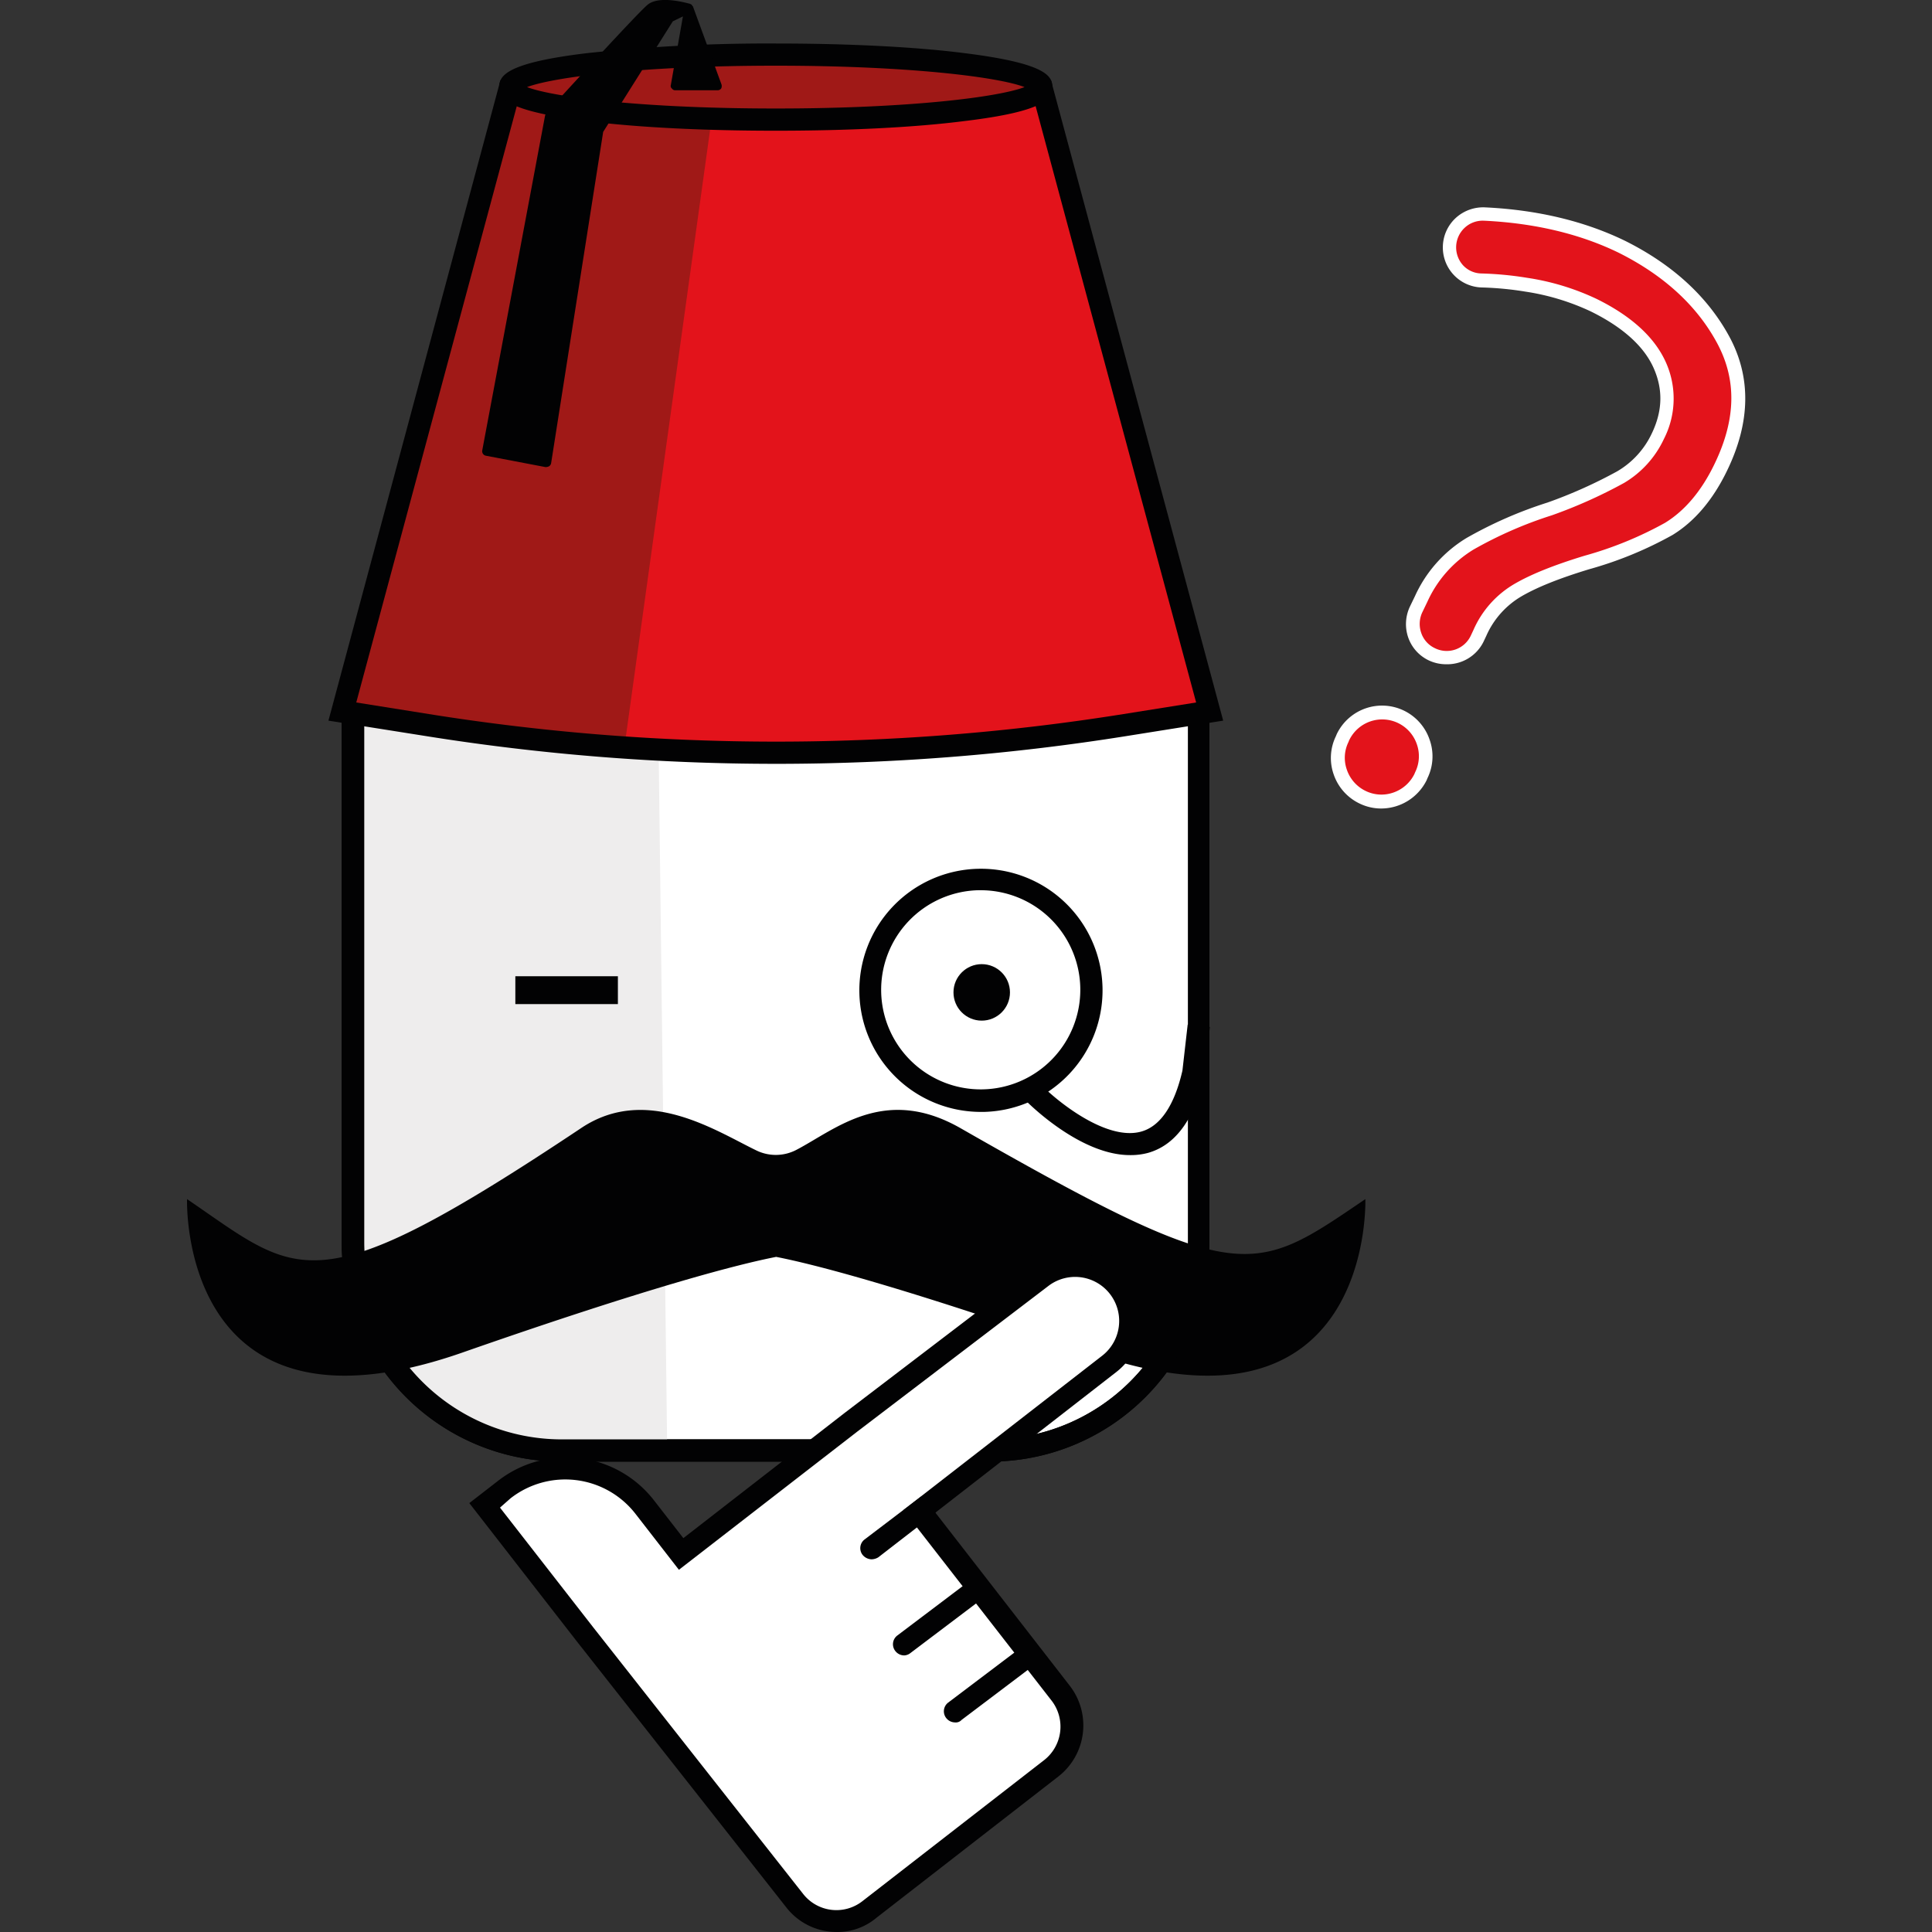 <svg xmlns="http://www.w3.org/2000/svg" viewBox="0 0 500 500"><rect x="0" y="0" width="500" height="500" fill="#333333" stroke="none"/><defs><style>.cls-1,.cls-6{fill:#e3131b;}.cls-2,.cls-9{fill:#fff;}.cls-3,.cls-5{fill:#020203;}.cls-4{fill:#eeeded;}.cls-4,.cls-5,.cls-6,.cls-7,.cls-9{fill-rule:evenodd;}.cls-7,.cls-8{fill:#a01917;}.cls-10{fill:none;}</style></defs><g id="Layer_2" data-name="Layer 2"><g id="Kargo"><path class="cls-1" d="M362.6,185.6h0a11.28,11.28,0,0,1,5.2,15.06l-.18.45a11.3,11.3,0,0,1-15.06,5.21h0a11.29,11.29,0,0,1-5.2-15.06l.18-.46A11.28,11.28,0,0,1,362.6,185.6Zm83.25-97.85q8.2,15.06-.55,33.13c-3.56,7.39-8.12,12.69-13.51,16a96.5,96.5,0,0,1-21.18,8.68c-7.48,2.28-13.32,4.56-17.61,7a24,24,0,0,0-10,11.14l-.73,1.55a8.7,8.7,0,0,1-11.69,4h0a8.7,8.7,0,0,1-4-11.69l1.27-2.64a32.11,32.11,0,0,1,12.6-14.24,106,106,0,0,1,20.63-9,124.59,124.59,0,0,0,18.35-8.21,24.33,24.33,0,0,0,9.67-10.59c3-6.3,3.2-12.42.46-18.53S421,83.09,412.44,78.89a62.69,62.69,0,0,0-17.53-5.29,83.88,83.88,0,0,0-11.68-1.1,8.44,8.44,0,0,1-8.12-8.76h0a8.6,8.6,0,0,1,9.12-8.4c13.33.64,25.2,3.47,35.51,8.49C431.61,69.76,440.37,77.71,445.85,87.75Z"/><path class="cls-2" d="M357.45,209.24a12.76,12.76,0,0,1-5.68-1.33,13,13,0,0,1-6.61-7.48,12.84,12.84,0,0,1,.57-9.9l.21-.52A13,13,0,0,1,370,191.48a12.84,12.84,0,0,1-.57,9.9l-.21.52a13.16,13.16,0,0,1-11.77,7.34Zm-8.28-17.71L349,192a9.24,9.24,0,0,0-.43,7.22,9.5,9.5,0,0,0,4.82,5.46,9.33,9.33,0,0,0,7.22.43,9.53,9.53,0,0,0,5.42-4.76l.22-.52a9.33,9.33,0,0,0,.43-7.22,9.47,9.47,0,0,0-17.47-1.12Zm25.2-19.62a10.54,10.54,0,0,1-4.6-1,10.3,10.3,0,0,1-5.35-6,10.62,10.62,0,0,1,.5-8l1.28-2.65a34,34,0,0,1,13.29-15,108.31,108.31,0,0,1,21-9.2,122.72,122.72,0,0,0,18-8.06,22.36,22.36,0,0,0,9-9.84c2.8-5.84,2.94-11.41.43-17s-8-10.52-16.22-14.56a61,61,0,0,0-17-5.14,83,83,0,0,0-11.43-1.07,10.37,10.37,0,0,1-6.57-17.94,10.54,10.54,0,0,1,7.71-2.78c13.53.65,25.71,3.57,36.19,8.67,12.27,6.13,21.31,14.43,26.89,24.66h0c5.74,10.53,5.57,22.23-.51,34.77-3.65,7.57-8.42,13.2-14.18,16.71a98.32,98.32,0,0,1-21.6,8.86c-7.57,2.31-13.22,4.56-17.24,6.87a22.25,22.25,0,0,0-9.31,10.35l-.73,1.55A10.46,10.46,0,0,1,374.37,171.91Zm9.37-114.8A6.83,6.83,0,0,0,379,59a6.92,6.92,0,0,0-.38,9.64,6.62,6.62,0,0,0,4.64,2.13,87.26,87.26,0,0,1,11.9,1.12,63.92,63.92,0,0,1,18,5.45c9,4.42,15,9.9,17.91,16.3a22.93,22.93,0,0,1-.47,20A25.94,25.94,0,0,1,420.28,125a126.62,126.62,0,0,1-18.63,8.35,105.52,105.52,0,0,0-20.33,8.89,30.58,30.58,0,0,0-11.91,13.48l-1.28,2.66a7.06,7.06,0,0,0-.34,5.35,6.75,6.75,0,0,0,3.52,4,6.88,6.88,0,0,0,9.31-3.18l.72-1.54A25.75,25.75,0,0,1,392.14,151c4.22-2.43,10.11-4.79,17.95-7.18a95.36,95.36,0,0,0,20.8-8.5c5.14-3.14,9.46-8.26,12.81-15.21,5.62-11.61,5.82-21.92.58-31.51h0c-5.22-9.59-13.75-17.38-25.34-23.18-10-4.88-21.74-7.67-34.79-8.3Z"/><path class="cls-2" d="M181.86,375.44l74.41-2.93c50,0,53.92-37.62,53.92-87.57V179.71H91.37V284.94A90.53,90.53,0,0,0,181.86,375.44Z"/><path class="cls-3" d="M256.27,378.26h-111a56.91,56.91,0,0,1-56.85-56.85V176.78H313V321.41A56.75,56.75,0,0,1,256.27,378.26Zm-162-195.73V321.41a51.11,51.11,0,0,0,51.1,51.1h111a51.11,51.11,0,0,0,51.1-51.1V182.53Z"/><polygon class="cls-4" points="170.47 194.86 172.67 375.44 138.39 373.76 117.18 367.5 105.37 357.67 92.52 334.37 90.32 315.77 93.04 184.93 170.47 194.86"/><path class="cls-5" d="M353.35,310.33c-29.26,19.86-32.09,23.2-104.82-18.39-19.64-11.18-32.39.42-42.42,5.64a11.49,11.49,0,0,1-10.45.11c-10.56-5.12-28.43-17-45.25-5.75-69.7,46.5-72.84,38.25-102,18.39,0,0-2.3,65.42,71.26,39.71,49-17.13,71.59-22.88,81.2-24.76,9.61,1.88,32.19,7.63,81.2,24.76C355.64,375.75,353.35,310.33,353.35,310.33Z"/><circle class="cls-3" cx="254.07" cy="256.83" r="7.31"/><rect class="cls-3" x="133.37" y="252.65" width="26.54" height="7.21"/><path class="cls-3" d="M256.27,378.26h-111a56.91,56.91,0,0,1-56.85-56.85V176.78H313V321.41A56.75,56.75,0,0,1,256.27,378.26Zm-162-195.73V321.41a51.11,51.11,0,0,0,51.1,51.1h111a51.11,51.11,0,0,0,51.1-51.1V182.53Z"/><path class="cls-6" d="M269.85,23.59H131.7L88.54,184.1l21.95,3.45a575,575,0,0,0,180.57,0L313,184.1Z"/><polygon class="cls-7" points="184.26 30.07 161.69 192.67 90.32 183.05 133.37 24.63 184.26 30.07"/><path class="cls-3" d="M200.78,197.68a574.54,574.54,0,0,1-90.71-7.21L85,186.5,129.51,20.77H272L316.56,186.5l-25.08,4A574.42,574.42,0,0,1,200.78,197.68ZM92.2,181.8l18.81,3a569.75,569.75,0,0,0,179.74,0l18.81-3L267.76,26.51H134Z"/><ellipse class="cls-8" cx="200.78" cy="22.54" rx="68.76" ry="8.46"/><path class="cls-3" d="M200.78,33.83c-18.5,0-35.85-.84-48.91-2.51-20.9-2.61-22.68-5.85-22.68-8.78s1.78-6.27,22.68-8.78a434.26,434.26,0,0,1,48.91-2.5c18.39,0,35.84.83,48.9,2.5,20.9,2.62,22.68,5.86,22.68,8.78s-1.78,6.27-22.68,8.78C236.62,33,219.27,33.83,200.78,33.83ZM136.4,22.54c6.8,2.61,30,5.54,64.38,5.54s57.58-2.93,64.37-5.54c-6.79-2.61-30-5.54-64.37-5.54S143.3,19.93,136.4,22.54Z"/><path class="cls-3" d="M186.67,21.71l-7.32-20a.1.1,0,0,0-.1-.11c-.11-.1-.11-.21-.21-.31a.66.66,0,0,0-.31-.21L178.62,1c-.83-.2-7.94-2.29-11,.21-2.72,2.2-25.29,27-26.23,28a3.36,3.36,0,0,0-.31.63L124.8,116.59a1.19,1.19,0,0,0,1,1.36l15.36,2.93h.21a2.08,2.08,0,0,0,.73-.21,1.21,1.21,0,0,0,.52-.73l13.48-85.8L174.13,5.51l2.61-1.26L173.61,22a.84.84,0,0,0,.31.94,1,1,0,0,0,.94.42h10.87a1.1,1.1,0,0,0,.94-.52A1.47,1.47,0,0,0,186.67,21.71Z"/><path class="cls-3" d="M253.86,287.76a31.45,31.45,0,0,1-31.45-30.62h0a31.47,31.47,0,1,1,32.29,30.62Zm0-57.37h-.73a25.79,25.79,0,0,0-25.08,26.44h0a25.77,25.77,0,1,0,25.81-26.44Z"/><path class="cls-3" d="M292.42,298.94c-13,0-26.44-13.58-27.06-14.21l4.07-4c4.18,4.28,16.93,14.63,25.92,12.12,4.91-1.36,8.57-6.69,10.66-15.78l1.36-11.91,5.74.63-1.36,12.43c-2.61,11.39-7.52,18.18-14.73,20.17A17.19,17.19,0,0,1,292.42,298.94Z"/><path class="cls-9" d="M274.55,438.35,238,391.22,287.2,353a14.29,14.29,0,0,0,2.51-20h0a14.25,14.25,0,0,0-19.86-2.61l-49.64,37.83-43.78,34.06L167,390.17a26,26,0,0,0-36.36-4.6l-5.12,4,26,33.44,54.23,68.87a13.77,13.77,0,0,0,19.23,2.4l47.13-36.57A13.89,13.89,0,0,0,274.55,438.35Z"/><path class="cls-3" d="M216.56,500a16.52,16.52,0,0,1-13.07-6.37l-54.23-68.87L121.46,389l7.42-5.75a28.73,28.73,0,0,1,40.34,5l7.63,9.82,41.59-32.29,49.74-37.93A17.07,17.07,0,0,1,292,331a17.24,17.24,0,0,1-3,24l-46.92,36.47,34.8,44.83a16.76,16.76,0,0,1-2.92,23.41L226.8,496.34A15.6,15.6,0,0,1,216.56,500ZM129.4,390.17l24.25,31.14,54.23,68.87a10.93,10.93,0,0,0,15.26,1.88l47.13-36.58a11,11,0,0,0,1.88-15.36L233.8,390.8l51.52-40a11.4,11.4,0,0,0-13.9-18.07l-49.64,37.83L175.7,406.26l-11.19-14.42a23,23,0,0,0-32.39-4.07Z"/><line class="cls-10" x1="252.82" y1="411.28" x2="234.01" y2="425.49"/><path class="cls-3" d="M234,428.42a2.92,2.92,0,0,1-2.3-1.15,2.83,2.83,0,0,1,.52-4L251,409.09a2.83,2.83,0,1,1,3.45,4.49l-18.81,14.21A2.77,2.77,0,0,1,234,428.42Z"/><line class="cls-10" x1="239.86" y1="389.75" x2="225.54" y2="400.73"/><path class="cls-3" d="M225.54,403.55a3.1,3.1,0,0,1-2.3-1.15,2.82,2.82,0,0,1,.53-4l14.31-10.87a2.83,2.83,0,1,1,3.45,4.49l-14.21,11A3.46,3.46,0,0,1,225.54,403.55Z"/><line class="cls-10" x1="265.98" y1="428.73" x2="247.17" y2="442.94"/><path class="cls-3" d="M247.17,445.76a2.94,2.94,0,0,1-2.3-1.14,2.83,2.83,0,0,1,.53-4l18.81-14.21a2.84,2.84,0,0,1,3.45,4.5l-18.81,14.21A2,2,0,0,1,247.17,445.76Z"/><rect class="cls-10" width="500" height="500"/></g></g></svg>